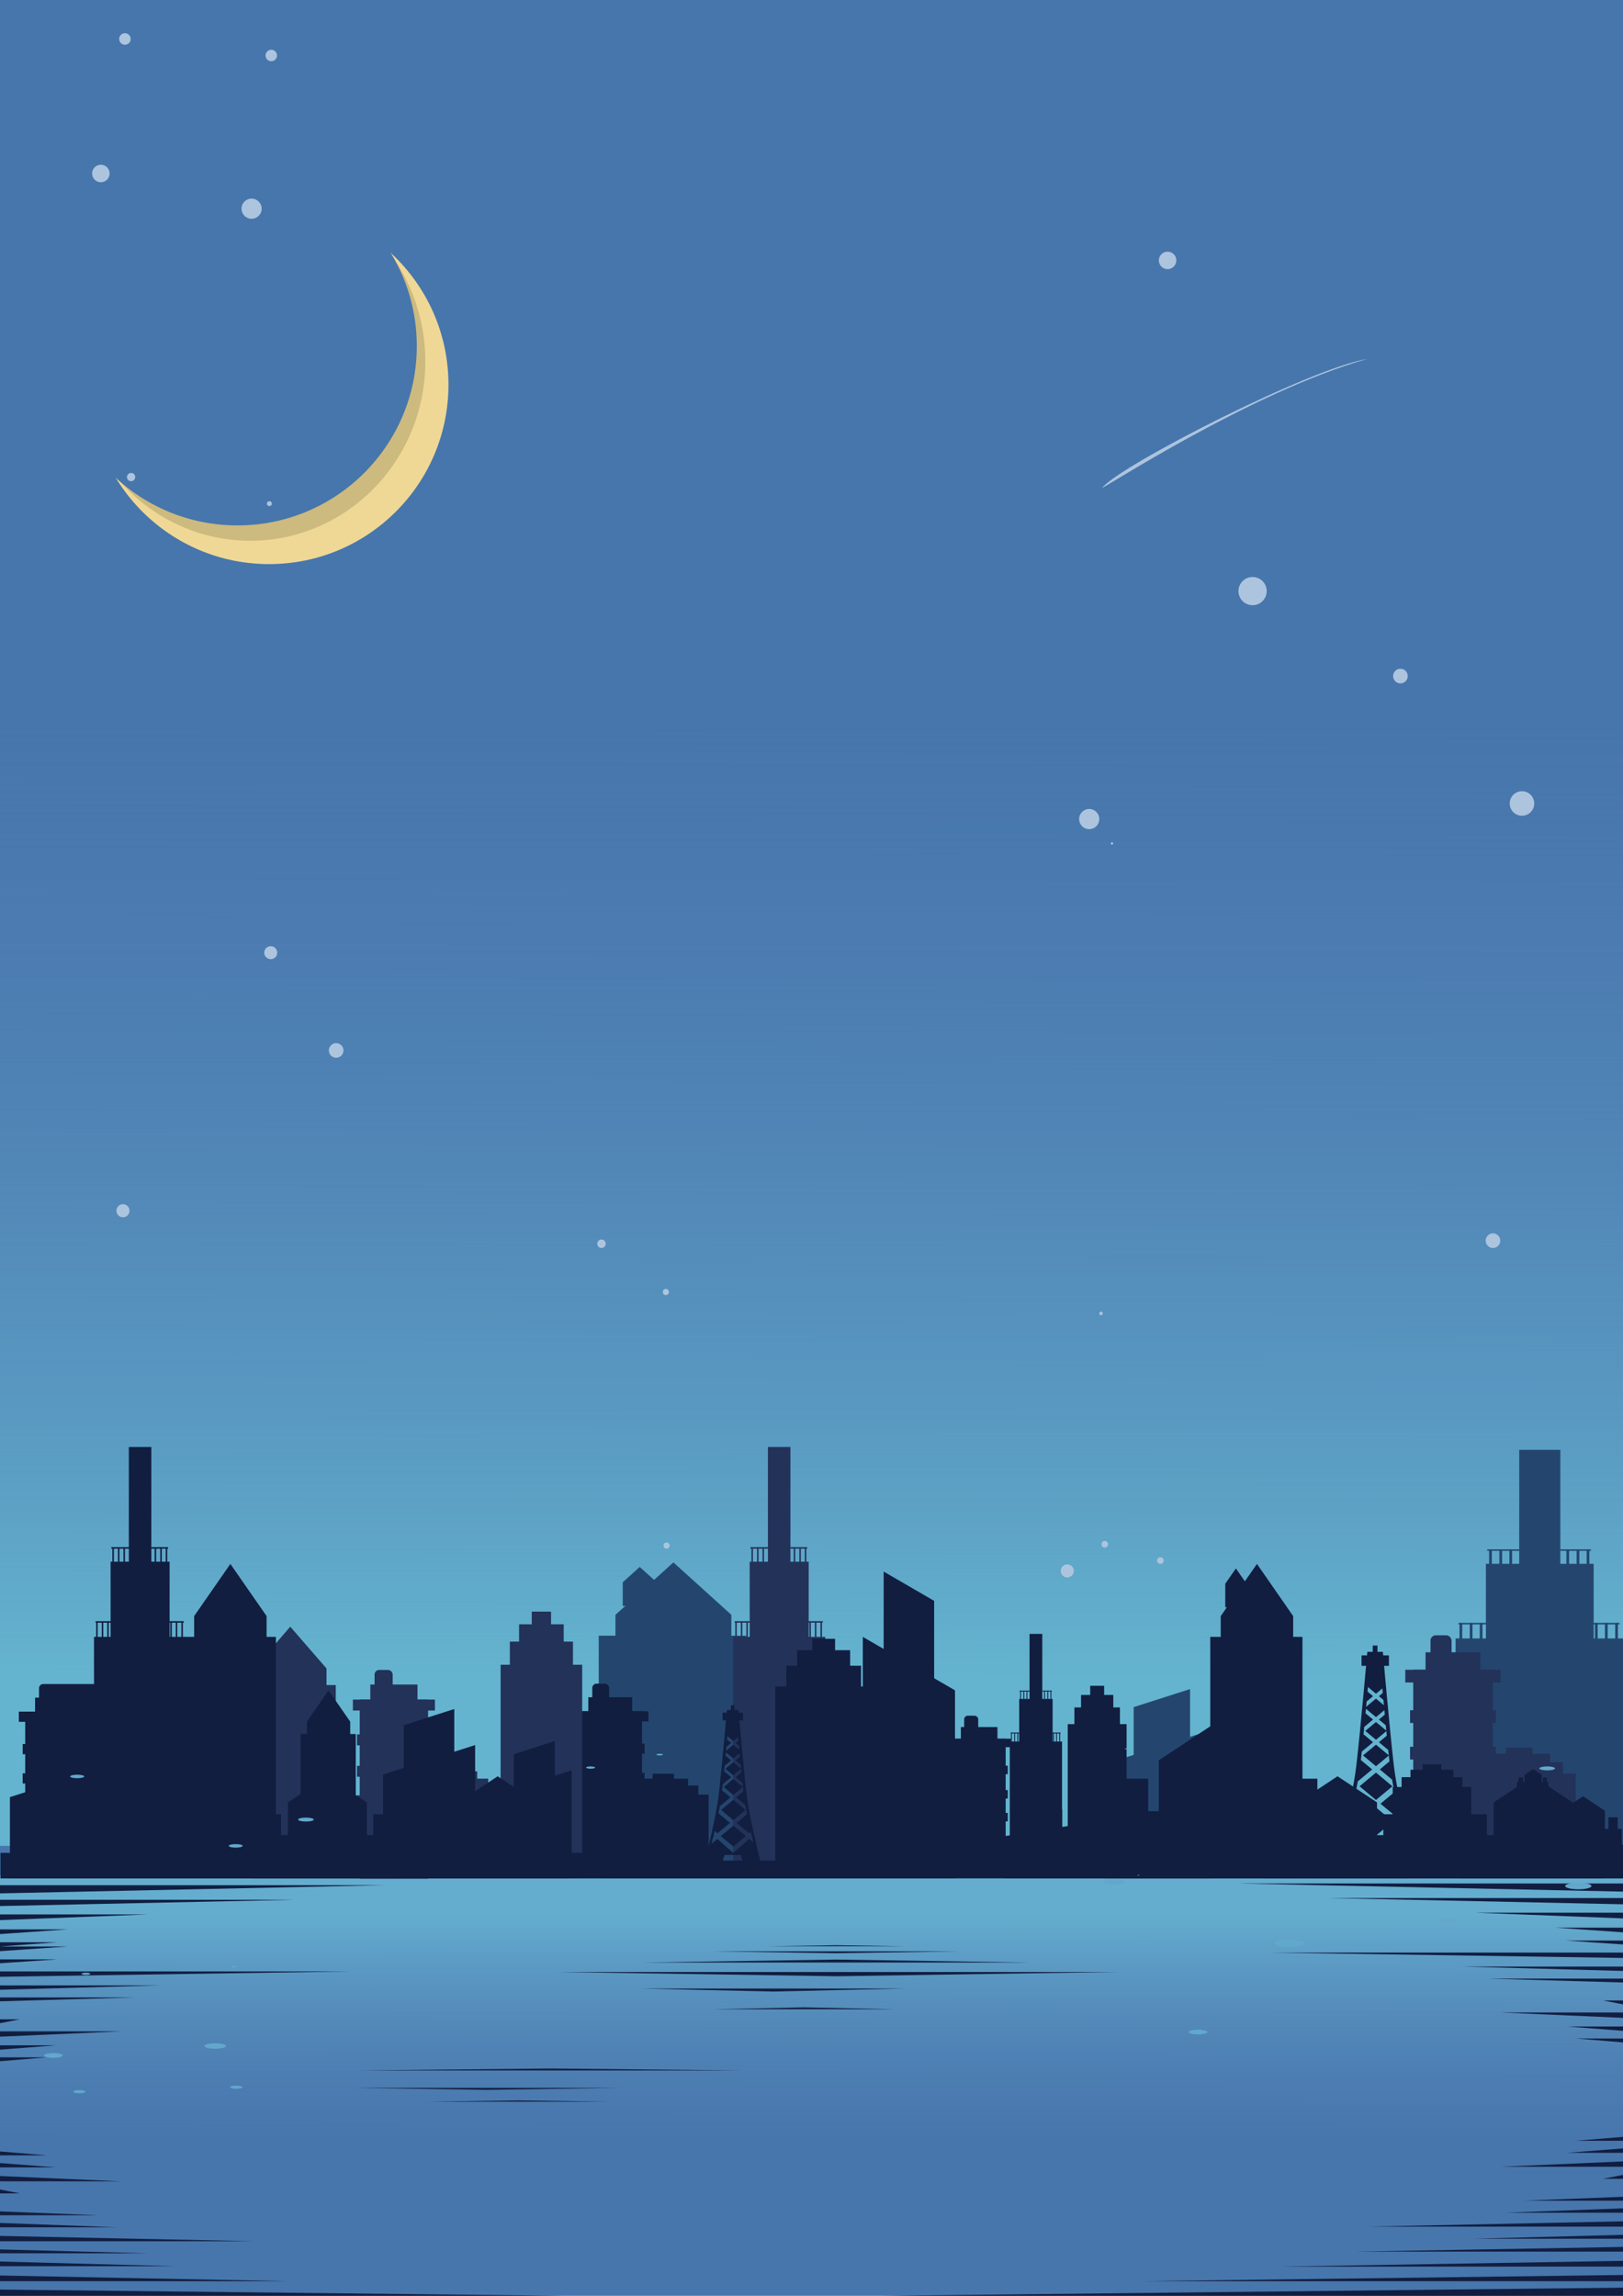 <svg xmlns="http://www.w3.org/2000/svg" xmlns:xlink="http://www.w3.org/1999/xlink" width="210mm" height="297mm" viewBox="0 0 744.094 1052.362"><defs><linearGradient id="d"><stop offset="0" stop-color="#24466e"/><stop offset="1" stop-color="#63b1ce"/></linearGradient><linearGradient id="c"><stop offset="0" stop-color="#24466e"/><stop offset="1" stop-color="#62afcc"/></linearGradient><linearGradient id="b"><stop offset="0" stop-color="#64adcf"/><stop offset="1" stop-color="#5785ba" stop-opacity="0"/></linearGradient><linearGradient id="a"><stop offset="0" stop-color="#64b4cf"/><stop offset="1" stop-color="#5785ba" stop-opacity="0"/></linearGradient><linearGradient xlink:href="#a" id="f" x1="360.651" y1="910.482" x2="362.501" y2="112.36" gradientUnits="userSpaceOnUse" gradientTransform="matrix(1 0 0 .545 0 272.768)"/><linearGradient xlink:href="#b" id="e" gradientUnits="userSpaceOnUse" gradientTransform="matrix(1 0 0 .13 0 -996.446)" x1="360.651" y1="910.482" x2="362.501" y2="112.36"/></defs><path fill="#4776ac" d="M0 0h744.094v1052.362H0z"/><path transform="scale(1 -1)" fill="url(#e)" d="M0-996.446h744.094v136.863H0z"/><path fill="url(#f)" d="M0 272.768h744.094v573.343H0z"/><g fill="#24466e"><path d="M274.5 749.781h67.61v111.254H274.5z"/><path d="M282.166 740.207l26.568-24.027 26.567 24.027v37.029h-53.135z"/><path d="M285.505 725.294l7.785-7.04 7.785 7.04v10.85h-15.57z"/></g><g fill="#24466e"><path d="M556.301 792.703l-47.241 15.122v53.21H556.3z"/><path d="M545.612 774.231l-25.863 8.28v29.129h25.863z"/></g><g fill="#24466e"><path d="M667.338 751.048h77.203v109.987h-77.203z"/><path d="M681.235 716.828h49.41v86.275h-49.41z"/><path d="M696.52 664.583h18.839v86.275H696.52zM670.39 743.968h-1.257v9.177h1.258zM675.087 743.968h-1.258v9.177h1.258zM679.678 743.968h-1.258v9.177h1.258z"/><path d="M683.21 744.585v-.684h-14.517v.684z"/><g><path d="M740.513 743.968h1.258v9.177h-1.258zM735.817 743.968h1.258v9.177h-1.258zM731.225 743.968h1.258v9.177h-1.258z"/><path d="M727.693 744.585v-.684h14.812v.684z"/></g><g><path d="M683.968 710.263h-1.258v9.177h1.258zM688.664 710.263h-1.258v9.177h1.258zM693.256 710.263h-1.258v9.177h1.258z"/><path d="M696.787 710.88v-.684H681.83v.685z"/></g><g><path d="M719.388 710.263h-1.258v9.177h1.258zM724.084 710.263h-1.258v9.177h1.258zM728.676 710.263h-1.258v9.177h1.258z"/><path d="M729.403 710.88v-.684H715.33v.685z"/></g></g><g fill="#111e40"><path d="M395.573 750.316l42.26 24.503v86.216h-42.26z"/><path d="M405.135 720.386L428.27 733.8V781h-23.135z"/></g><g fill="#111e40"><path d="M489.52 790.312h26.993v70.723H489.52z"/><path d="M492.574 782.662h20.885v54.72h-20.885z"/><path d="M495.628 776.936h14.778v54.72h-14.778z"/><path d="M499.827 772.737h6.38v45.558h-6.38z"/></g><g fill="#233259"><path d="M336.1 750.316h42.26v110.72H336.1z"/><path d="M343.707 715.868h27.046v86.849h-27.046z"/><path d="M352.074 663.276h10.312v86.849h-10.312zM337.771 743.188h-.688v9.239h.688zM340.342 743.188h-.689v9.239h.689zM342.855 743.188h-.688v9.239h.688z"/><path d="M344.788 743.81v-.688h-7.946v.688z"/><g><path d="M376.155 743.188h.688v9.239h-.688zM373.584 743.188h.689v9.239h-.689zM371.07 743.188h.69v9.239h-.69z"/><path d="M369.138 743.81v-.688h8.107v.688z"/></g><g><path d="M345.203 709.259h-.688v9.238h.688zM347.774 709.259h-.689v9.238h.689zM350.287 709.259h-.688v9.238h.688z"/><path d="M352.22 709.881v-.689h-8.188v.689z"/></g><g><path d="M364.592 709.259h-.69v9.238h.69zM367.162 709.259h-.689v9.238h.689zM369.675 709.259h-.688v9.238h.688z"/><path d="M370.073 709.881v-.689h-7.703v.689z"/></g></g><g transform="matrix(.36 0 0 .36 185.065 577.822)" fill="#111e40"><path d="M222.599 573.839h80.991v212.196h-80.991z"/><path d="M214.5 573.839h97.189v12.959H214.5z"/><path d="M235.153 556.021h55.884v26.727h-55.884z"/><rect ry="5.441" width="21.467" height="23.1" x="240.192" y="538.712"/><path d="M219.368 615.073h87.453v12.959h-87.453zM219.368 652.298h87.453v12.959h-87.453zM219.368 687.232h87.453v12.959h-87.453zM219.368 722.739h87.453v12.959h-87.453zM219.368 755.382h87.453v12.959h-87.453z"/></g><g fill="#233259"><path d="M111.684 772.413h42.26v88.622h-42.26z"/><path d="M116.475 764.787l16.606-19.14 16.606 19.14v29.496h-33.212z"/></g><g fill="#111e40"><path d="M84.22 750.316h42.26v110.72H84.22z"/><path d="M89.012 740.788l16.606-23.912 16.605 23.912v36.85H89.012z"/></g><g fill="#111e40"><path d="M554.874 750.316h42.26v110.72h-42.26z"/><path d="M559.666 740.788l16.606-23.912 16.605 23.912v36.85h-33.211z"/><path d="M561.753 725.946l4.866-7.007 4.866 7.007v10.798h-9.732z"/></g><g fill="#233259"><g transform="matrix(.45 0 0 .45 547.751 507.164)"><path d="M222.599 573.839h80.991v212.196h-80.991z"/><path d="M214.5 573.839h97.189v12.959H214.5z"/><path d="M235.153 556.021h55.884v26.727h-55.884z"/><rect ry="5.441" width="21.467" height="23.1" x="240.192" y="538.712"/><path d="M219.368 615.073h87.453v12.959h-87.453zM219.368 652.298h87.453v12.959h-87.453zM219.368 687.232h87.453v12.959h-87.453zM219.368 722.739h87.453v12.959h-87.453zM219.368 755.382h87.453v12.959h-87.453z"/></g><path d="M670.542 813.002h51.906v48.033h-51.906z"/><path d="M676.414 807.807h40.162v37.164h-40.162z"/><path d="M682.287 803.917h28.417v37.165h-28.417z"/><path d="M690.362 801.066h12.267v30.941h-12.267z"/></g><g fill="#111e40"><path d="M626.88 757.168s-3.03 34.623-5.018 51.934c-1.989 17.311-11.248 51.933-11.248 51.933h9.91l4.956-14.44H635.39l4.955 14.44H650.257s-9.26-34.622-11.249-51.933c-1.988-17.311-5.019-51.934-5.019-51.934zm.28 16.138l3.684 3.066 2.924-2.433c.053.583.132 1.44.19 2.091l-1.761 1.467 2.051 1.707.223 2.437-3.627-3.018-4.512 3.754.222-2.436 2.937-2.443-2.522-2.099.19-2.093zm-.91 9.972l4.594 3.823 3.836-3.191.2 2.085-2.683 2.232 3.147 2.62.234 2.445-4.734-3.94-4.886 4.066 4.886 4.066 4.757-3.958.2 2.086-3.604 2.999 4.262 3.546.26 2.468-5.875-4.89-5.93 4.935 5.931 4.935 5.883-4.896.294 2.687-4.416 3.674 5.605 4.665 1.087 5.733-6.397 5.323 7.75 6.45 1.037-.863 1.537 6.429-2.573-2.142-9.808 8.698-9.808-8.698-3.597 2.993 1.039-4.288.5-.417-.333-.277.67-2.867 1.721 1.432 7.75-6.45-7.099-5.906.828-4.35 6.567-5.464-5.166-4.299.418-3.87 5.157-4.291-4.361-3.63.325-3.395 4.036-3.359-3.44-2.863zm4.594 29.259l-7.536 6.27 7.536 6.272 7.536-6.271zm0 15.967l-7.75 6.449 7.75 6.45 7.75-6.45z"/><path d="M624.218 763.585h12.563v-4.78h-12.563z"/><path d="M629.358 758.807h2.161v-4.524h-2.161z"/></g><g fill="#111e40"><path d="M668.822 841.197h66.232v19.88h-66.232z"/><path d="M723.919 831.615h7.713v17.826h-7.713zM672.245 831.615h9.424v17.826h-9.424zM684.793 826.194l18.113-11.978 18.113 11.978v19.88h-36.226z"/></g><g transform="matrix(.597 0 0 .597 -104.155 68.666)"><circle r="137.73" cy="180.383" cx="381.127" fill="#efd895"/><ellipse ry="137.73" rx="134.461" cy="162.447" cx="366.63" fill="#cdba7e"/><circle cx="356.821" cy="150.677" r="137.73" fill="#4776ac"/></g><g fill="#111e40"><path d="M11.558 784.58h51.25v76.455h-51.25z"/><path d="M8.64 784.58h57.086v4.669H8.64z"/><path d="M16.08 778.16h42.205v9.63H16.08z"/><path d="M19.857 771.923H45.74c1.086 0 1.96.874 1.96 1.96v4.403c0 1.086-.874 1.96-1.96 1.96H19.857a1.956 1.956 0 01-1.96-1.96v-4.403c0-1.086.874-1.96 1.96-1.96zM10.393 799.436h53.58v4.67h-53.58zM10.393 812.849h53.58v4.669h-53.58zM10.393 825.436h53.58v4.669h-53.58zM10.393 838.23h53.58v4.668h-53.58zM10.393 849.99h53.58v4.67h-53.58z"/></g><g fill="#233259"><g transform="matrix(.387 0 0 .387 78.772 556.986)"><path d="M222.599 573.839h80.991v212.196h-80.991z"/><path d="M214.5 573.839h97.189v12.959H214.5z"/><path d="M235.153 556.021h55.884v26.727h-55.884z"/><rect y="538.712" x="240.192" height="23.1" width="21.467" ry="5.441"/><path d="M219.368 615.073h87.453v12.959h-87.453zM219.368 652.298h87.453v12.959h-87.453zM219.368 687.232h87.453v12.959h-87.453zM219.368 722.739h87.453v12.959h-87.453zM219.368 755.382h87.453v12.959h-87.453z"/></g><path d="M184.275 819.765h44.599v41.27h-44.599z"/><path d="M189.32 815.3h34.508v31.932H189.32z"/><path d="M194.367 811.96h24.416v31.93h-24.416z"/><path d="M201.305 809.509h10.54v26.585h-10.54z"/></g><g fill="#111e40"><path d="M116.01 841.197h66.232v19.88H116.01z"/><path d="M171.107 831.615h7.713v17.826h-7.713zM119.433 831.615h9.424v17.826h-9.424zM131.981 826.194l18.113-11.978 18.113 11.978v19.88h-36.226z"/></g><g transform="translate(369.985 624.846) scale(.3)" fill="#111e40"><path d="M222.599 573.839h80.991v212.196h-80.991z"/><path d="M214.5 573.839h97.189v12.959H214.5z"/><path d="M235.153 556.021h55.884v26.727h-55.884z"/><rect y="538.712" x="240.192" height="23.1" width="21.467" ry="5.441"/><path d="M219.368 615.073h87.453v12.959h-87.453zM219.368 652.298h87.453v12.959h-87.453zM219.368 687.232h87.453v12.959h-87.453zM219.368 722.739h87.453v12.959h-87.453zM219.368 755.382h87.453v12.959h-87.453z"/></g><g fill="#111e40"><path d="M43.1 750.316h42.26v110.72H43.1z"/><path d="M50.707 715.868h27.046v86.849H50.707z"/><path d="M59.074 663.276h10.312v86.849H59.074zM44.771 743.188h-.688v9.239h.688zM47.342 743.188h-.689v9.239h.689zM49.855 743.188h-.688v9.239h.688z"/><path d="M51.788 743.81v-.688h-7.946v.688z"/><g><path d="M83.155 743.188h.688v9.239h-.688zM80.584 743.188h.689v9.239h-.689zM78.07 743.188h.69v9.239h-.69z"/><path d="M76.138 743.81v-.688h8.107v.688z"/></g><g><path d="M52.203 709.259h-.688v9.238h.688zM54.774 709.259h-.689v9.238h.689zM57.287 709.259H56.6v9.238h.688z"/><path d="M59.22 709.881v-.689h-8.188v.689z"/></g><g><path d="M71.592 709.259h-.69v9.238h.69zM74.162 709.259h-.689v9.238h.689zM76.675 709.259h-.688v9.238h.688z"/><path d="M77.073 709.881v-.689H69.37v.689z"/></g></g><g fill="#111e40"><path d="M638.52 819.147h35.993v41.888H638.52z"/><path d="M642.592 814.615h27.85v32.41h-27.85z"/><path d="M646.665 811.224h19.704v32.41h-19.704z"/><path d="M652.264 808.737h8.506v26.983h-8.506z"/></g><g fill="#111e40"><path d="M217.832 799.91l-42.259 13.527v47.598h42.26z"/><path d="M208.27 783.386l-23.135 7.406v26.057h23.135z"/></g><g fill="#233259"><path d="M229.52 763.08h37.387v97.955H229.52z"/><path d="M233.75 752.484h28.927v75.79H233.75z"/><path d="M237.98 744.553h20.468v75.79H237.98z"/><path d="M243.796 738.737h8.836v63.1h-8.836z"/></g><g fill="#111e40"><path d="M262.08 811.48l-34.26 10.968v38.587h34.26z"/><path d="M254.328 798.085l-18.755 6.004v21.125h18.755z"/></g><g fill="#111e40"><path d="M.22 849.315h304.26v11.72H.22zM315.22 852.851H429.35v8.184H315.22z"/><path d="M280.502 855.851H584.35v5.184H280.502zM593.992 845.679H744.33v15.356H593.992z"/></g><g fill="#111e40"><path d="M579.122 841.197h66.232v19.88h-66.232z"/><path d="M634.218 831.615h7.713v17.826h-7.713zM582.544 831.615h9.424v17.826h-9.424zM595.093 826.194l18.113-11.978 18.112 11.978v19.88h-36.225z"/></g><g fill="#111e40"><path d="M506.46 830.212h102.828v30.864H506.46z"/><path d="M592 815.336h11.975v27.675h-11.974zM511.773 815.336h14.632v27.675h-14.632zM531.255 806.92l28.122-18.597 28.121 18.596v30.864h-56.243z"/></g><g fill="#111e40"><path d="M333.26 783.82s-2.252 25.739-3.73 38.608c-1.478 12.869-8.362 38.607-8.362 38.607h7.367l3.684-10.734h7.368l3.684 10.734h7.368s-6.884-25.738-8.362-38.607c-1.479-12.87-3.732-38.608-3.732-38.608zm.208 11.996l2.74 2.28 2.173-1.81.142 1.556-1.31 1.09 1.525 1.27.166 1.811-2.697-2.244-3.354 2.791.165-1.81 2.184-1.817-1.875-1.56.141-1.557zm-.677 7.414l3.416 2.842 2.852-2.372.148 1.55-1.994 1.66 2.34 1.947.174 1.818-3.52-2.93-3.632 3.023 3.632 3.023 3.537-2.943.148 1.55-2.68 2.23 3.17 2.636.193 1.835-4.368-3.634-4.408 3.668 4.409 3.669 4.374-3.64.218 1.997-3.283 2.732 4.167 3.468.808 4.262-4.755 3.957 5.761 4.795.77-.642 1.144 4.78-1.914-1.593-7.29 6.466-7.292-6.466-2.674 2.226.772-3.189.373-.31-.249-.206.499-2.131 1.279 1.065 5.761-4.795-5.277-4.39.615-3.234 4.882-4.062-3.84-3.196.31-2.878 3.835-3.19-3.243-2.698.242-2.524 3-2.497-2.557-2.128zm3.416 21.751l-5.602 4.662 5.602 4.662 5.603-4.662zm0 11.87l-5.762 4.794 5.762 4.795 5.762-4.795z"/><path d="M331.282 788.59h9.339v-3.554h-9.34z"/><path d="M335.102 785.038h1.607v-3.364h-1.607z"/></g><g fill="#111e40"><path d="M494.774 836.189l-34.26 5.498v19.348h34.26z"/><path d="M487.022 829.472l-18.756 3.01v10.592h18.756z"/></g><g fill="#111e40"><path d="M462.956 798.285h23.95v62.75h-23.95z"/><path d="M467.267 778.762h15.328v49.221h-15.328z"/><path d="M472.009 748.956h5.844v49.221h-5.844zM463.903 794.246h-.39v5.236h.39zM465.36 794.246h-.39v5.236h.39zM466.784 794.246h-.39v5.236h.39z"/><path d="M467.88 794.598v-.39h-4.504v.39z"/><g><path d="M485.657 794.246h.39v5.236h-.39zM484.2 794.246h.39v5.236h-.39zM482.775 794.246h.39v5.236h-.39z"/><path d="M481.68 794.598v-.39h4.595v.39z"/></g><g><path d="M468.115 775.017h-.39v5.235h.39zM469.572 775.017h-.39v5.235h.39zM470.996 775.017h-.39v5.235h.39z"/><path d="M472.092 775.37v-.391h-4.64v.39z"/></g><g><path d="M479.103 775.017h-.39v5.235h.39zM480.56 775.017h-.39v5.235h.39zM481.984 775.017h-.39v5.235h.39z"/><path d="M482.21 775.37v-.391h-4.366v.39z"/></g></g><g fill="#111e40"><path d="M355.468 773.058h44.316v87.977h-44.316z"/><path d="M360.482 763.54h34.289v68.071h-34.29z"/><path d="M365.496 756.417h24.261v68.071h-24.26z"/><path d="M372.39 751.194h10.473v56.673H372.39z"/></g><g fill="#111e40"><path d="M283.338 822.593h41.542v38.442h-41.542z"/><path d="M288.038 818.435h32.142v29.743h-32.142z"/><path d="M292.738 815.322h22.743v29.744h-22.743z"/><path d="M299.2 813.04h9.818v24.763H299.2z"/></g><g fill="#111e40"><path d="M37.627 813.182l-33.083 10.59v37.263h33.083z"/><path d="M30.141 800.247l-18.11 5.797v20.4h18.11z"/></g><g fill="#111e40"><path d="M194.095 841.197h66.231v19.88h-66.231z"/><path d="M249.191 831.615h7.713v17.826h-7.713zM197.517 831.615h9.424v17.826h-9.424zM210.065 826.194l18.113-11.978 18.113 11.978v19.88h-36.226z"/></g><g fill="#111e40"><path d="M137.84 794.859h25.258v66.176H137.84z"/><path d="M140.704 789.164l9.925-14.292 9.925 14.292v22.026h-19.85z"/></g><g fill="#111e40"><path d="M706.898 838.304h36.657v11.002h-36.657z"/><path d="M737.392 833h4.269v9.866h-4.27zM708.792 833h5.216v9.866h-5.216zM715.737 830l10.025-6.63 10.025 6.63v11.003h-20.05z"/></g><g fill="#111e40"><path d="M695.455 816.841h14.424v4.33h-14.424z"/><path d="M707.454 814.754h1.68v3.882h-1.68zM696.2 814.754h2.052v3.882H696.2zM698.933 813.574l3.945-2.609 3.944 2.609v4.329h-7.89z"/></g><circle cx="489.318" cy="720.069" r="3.002" fill="#adc4de"/><circle cx="-305.606" cy="708.464" transform="scale(-1 1)" r="1.397" fill="#adc4de"/><g fill="#111e40"><path d="M0 864.14h176.75L0 867.893zM0 870.837h134.81L0 873.697zM0 877.533h67.882L0 880.157zM0 884.398h31.141L0 886.548zM0 890.317h26.237L0 892.23zM744.094 863.342h-176.75l176.75 3.75zM744.094 870.038h-134.81l134.81 2.86zM744.094 876.734h-67.881l67.881 2.624zM744.094 883.599h-31.14l31.14 2.151zM744.094 889.518h-26.236l26.236 1.783zM744.094 895.045H583.738l160.356 2.445zM744.094 901.442H670.53l73.564 2.005zM744.094 906.957h-61.979l61.98 1.784zM744.094 916.98h-9.118l9.118 1.783zM744.094 922.507h-55.733l55.733 2.445zM744.094 928.904h-25.567l25.567 2.004zM744.094 934.42h-21.541l21.541 1.783zM0 892.23h31.141L0 894.383zM0 898.15h26.237L0 899.932zM0 903.677h160.357L0 906.122zM0 910.074h73.564L0 912.078zM0 915.589h61.98L0 917.373zM0 925.611h9.119L0 927.395zM0 931.138h55.733L0 933.584zM0 937.536h25.568L0 939.54zM0 943.05h21.541L0 944.835zM744.094 1052.362H404.59l339.505-3.751zM744.094 1045.666h-221.02l221.02-2.86zM744.094 1038.97H587.537l156.557-2.624zM744.094 1032.105H621.821l122.273-2.151zM744.094 1026.186h-67.956l67.956-1.783zM744.094 1020.659H627.201l116.893-2.446zM744.094 1014.262H690.47l53.625-2.005zM744.094 1008.747h-45.18l45.18-1.784zM744.094 998.724h-9.118l9.118-1.783zM744.094 993.197h-55.733l55.733-2.445zM744.094 986.8h-25.567l25.567-2.005zM744.094 981.285h-21.54l21.54-1.784zM0 1052.362h258.946L0 1049.502zM0 1045.666h132.418L0 1043.042zM0 1038.8h80.481L0 1036.65zM0 1032.882h67.956L0 1031.1zM0 1027.355h116.894L0 1024.909zM0 1020.958h53.625L0 1018.953zM0 1015.442h45.18L0 1013.66zM0 1005.42h9.119L0 1003.637zM0 999.893h55.733L0 997.448zM0 993.496h25.568L0 991.49zM0 987.98h21.541L0 986.198zM254.56 903.916l128.943 1.967 128.94-1.967h-128.94zM294.249 911.531l60.124 1.361 60.123-1.36h-60.123zM326.615 921.015l42.091-.867 42.09.867h-42.09zM294.249 899.588l89.253-1.36 89.253 1.36h-89.253zM326.615 894.456l56.887.868 56.887-.868h-56.887zM352.564 892.113l30.938-.472 30.937.472h-30.937zM163.15 957.047l60.124.909 60.123-.909h-60.123zM195.517 963.379l42.09-.58 42.091.58h-42.09zM163.15 949.075l89.254-.909 89.252.909h-89.252z"/></g><circle cx="506.5" cy="707.862" r="1.502" fill="#adc4de"/><circle cx="532" cy="715.362" r="1.502" fill="#adc4de"/><g fill="#adc4de"><circle r="6.473" cy="270.951" cx="574.268"/><circle r="2.98" cy="436.687" cx="124.122"/><circle r="4.624" cy="95.659" cx="115.347"/><circle r="4.624" cy="375.447" cx="499.363"/><circle r="3.356" cy="481.504" cx="154.125"/><circle transform="rotate(92.75)" r="5.622" cy="-714.644" cx="334.399"/><circle transform="rotate(92.75)" r="4.015" cy="-540.412" cx="93.546"/><circle transform="rotate(92.75)" r="1.894" cy="-70.526" cx="215.548"/><circle r="3.356" cy="309.9" cx="642.053"/><circle r="2.649" cy="17.865" cx="57.276"/><circle r="3.356" cy="568.701" cx="684.479"/><circle r="1.942" cy="570.115" cx="275.772"/><circle r="3.002" cy="554.984" cx="56.379"/><circle transform="scale(-1 1)" r=".533" cy="386.627" cx="-509.824"/><circle r="1.397" transform="scale(-1 1)" cy="592.237" cx="-305.278"/><circle r="1.124" cy="230.862" cx="123.5"/><circle transform="rotate(92.75)" r="4.015" cy="-49.999" cx="77.219"/><circle transform="rotate(92.75)" r="2.628" cy="-125.455" cx="19.435"/><circle r=".795" cy="602.069" cx="504.793"/></g><g transform="matrix(1.073 0 0 -.269 -25.114 963.584)" fill="#61a8cc"><circle cx="574.268" cy="270.951" r="6.473"/><circle cx="124.122" cy="436.687" r="2.98"/><circle cx="115.347" cy="95.659" r="4.624"/><circle cx="499.363" cy="375.447" r="4.624"/><circle cx="154.125" cy="481.504" r="3.356"/><circle cx="334.399" cy="-714.644" r="5.622" transform="rotate(92.75)"/><circle cx="93.546" cy="-540.412" r="4.015" transform="rotate(92.75)"/><circle cx="215.548" cy="-70.526" r="1.894" transform="rotate(92.75)"/><circle cx="642.053" cy="309.9" r="3.356"/><circle cx="57.276" cy="17.865" r="2.649"/><circle cx="684.479" cy="568.701" r="3.356"/><circle cx="275.772" cy="570.115" r="1.942"/><circle cx="56.379" cy="554.984" r="3.002"/><circle cx="-509.824" cy="386.627" r=".533" transform="scale(-1 1)"/><circle cx="-305.278" cy="592.237" transform="scale(-1 1)" r="1.397"/><circle cx="123.5" cy="230.862" r="1.124"/><circle cx="77.219" cy="-49.999" r="4.015" transform="rotate(92.75)"/><circle cx="19.435" cy="-125.455" r="2.628" transform="rotate(92.75)"/><circle cx="504.793" cy="602.069" r=".795"/></g><path d="M505.396 223.505c-1.527 1.84 67.869-43.85 121.467-58.981-26.464 4.415-112.8 48.543-121.467 58.981z" fill="#adc4de"/></svg>